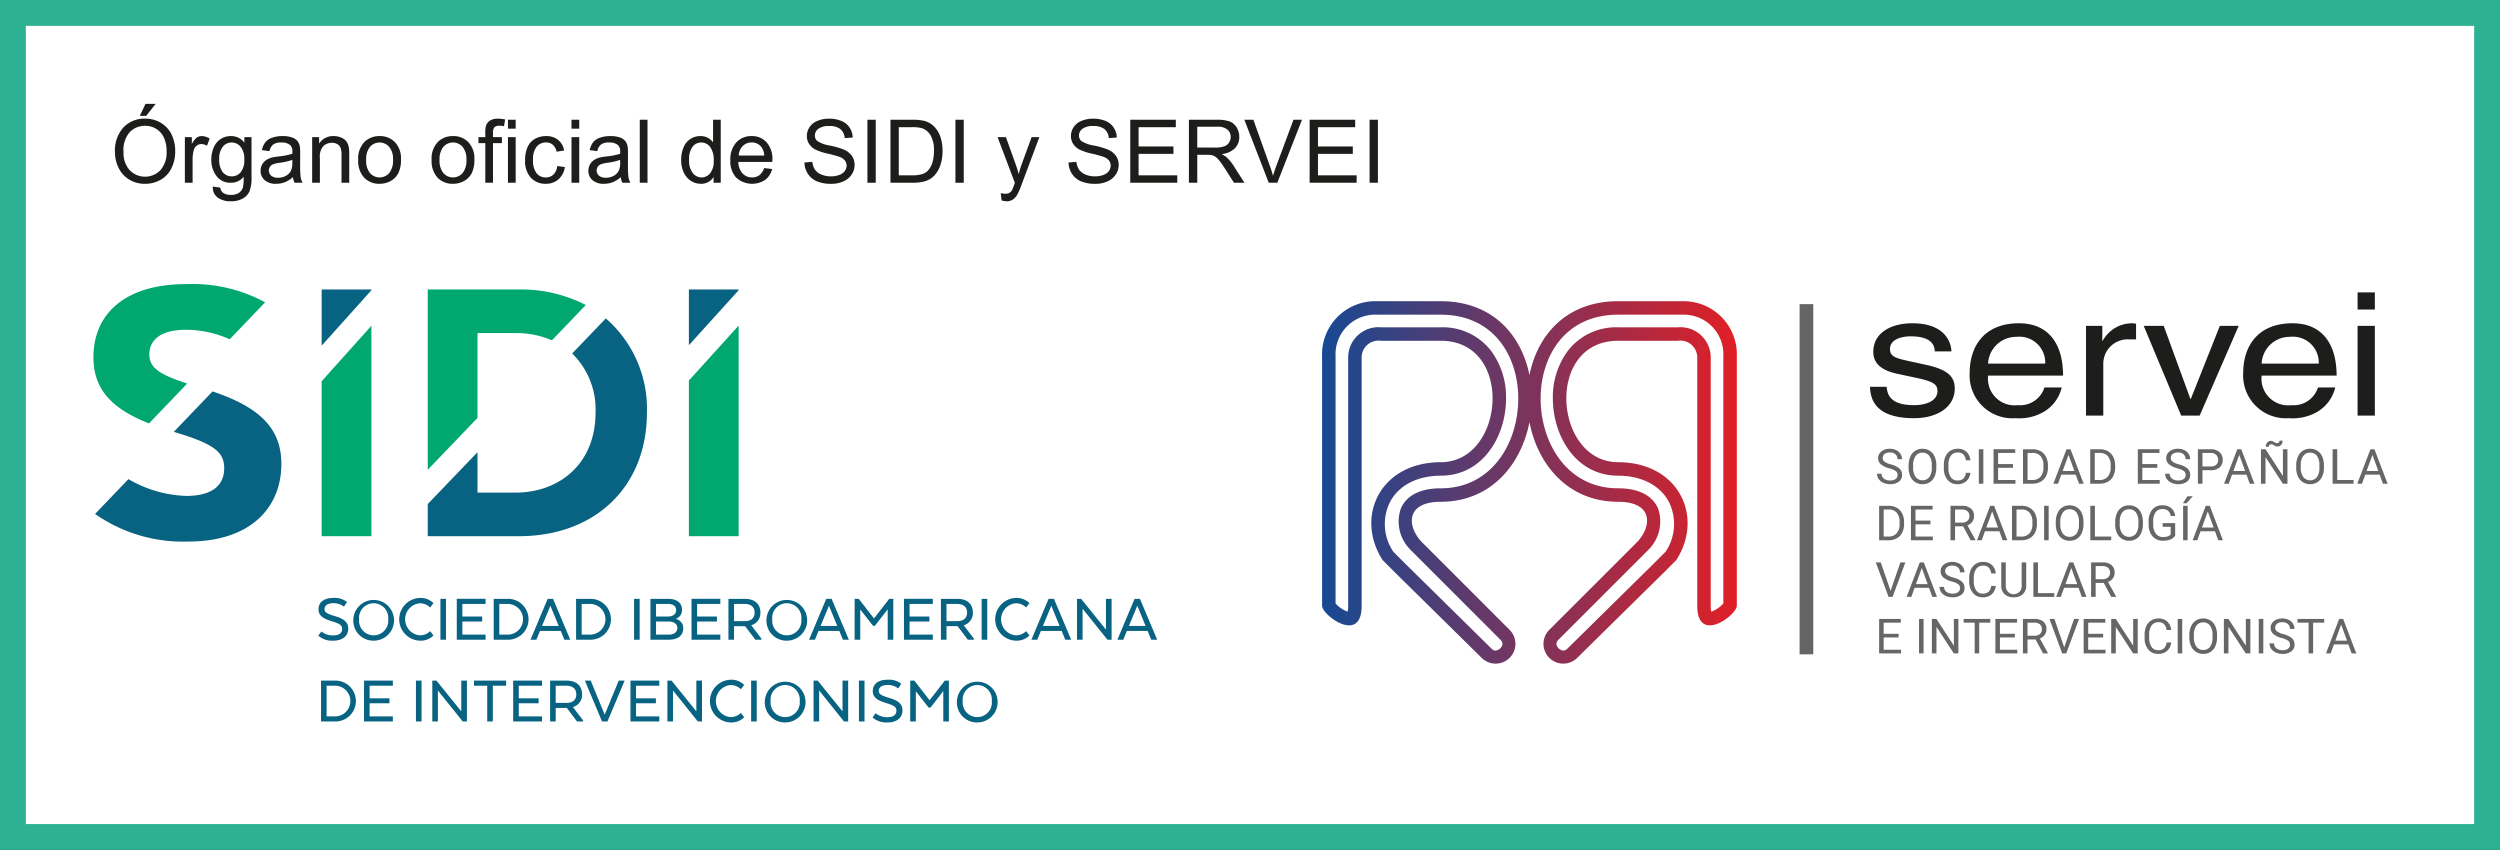 <svg id="Layer_1" data-name="Layer 1" xmlns="http://www.w3.org/2000/svg" width="365.649" height="124.304" viewBox="0 0 274.236 93.228"><rect x="0" y="0" width="274.236" height="93.228" fill="#333333" stroke="none"/><defs><linearGradient id="linear-gradient" x1="149.617" y1="45.41" x2="195.11" y2="45.41" gradientTransform="matrix(1 0 0 -1 0 102.368)" gradientUnits="userSpaceOnUse"><stop offset="0" stop-color="#164993"/><stop offset="1" stop-color="#e11f26"/></linearGradient><style>.cls-2{fill:#666764}.cls-5{fill:#1d1d1b}.cls-6{fill:#00a86f}.cls-7{fill:#086281}</style></defs><path style="stroke-miterlimit:10;fill:#fff;stroke:#2cb192;stroke-width:2.835px" d="M1.417 1.417h271.402V91.81H1.417z"/><path class="cls-2" d="M211.837 55.39a2.349 2.349 0 0 1-.934-.453.867.867 0 0 1-.292-.664.915.915 0 0 1 .357-.739 1.421 1.421 0 0 1 .93-.292 1.547 1.547 0 0 1 .693.15 1.14 1.14 0 0 1 .473.416 1.065 1.065 0 0 1 .168.58h-.502a.691.691 0 0 0-.218-.542.888.888 0 0 0-.615-.196.91.91 0 0 0-.576.162.545.545 0 0 0-.206.452.488.488 0 0 0 .196.392 1.933 1.933 0 0 0 .667.292 3.102 3.102 0 0 1 .739.293 1.128 1.128 0 0 1 .394.372.951.951 0 0 1 .129.502.884.884 0 0 1-.36.736 1.524 1.524 0 0 1-.957.276 1.787 1.787 0 0 1-.728-.149 1.229 1.229 0 0 1-.52-.409.998.998 0 0 1-.183-.59h.501a.65.65 0 0 0 .253.542 1.065 1.065 0 0 0 .677.198.984.984 0 0 0 .606-.16.525.525 0 0 0 .21-.44.514.514 0 0 0-.195-.43 2.246 2.246 0 0 0-.707-.3ZM216.995 55.307a2.347 2.347 0 0 1-.187.97 1.42 1.42 0 0 1-.53.632 1.46 1.46 0 0 1-.8.218 1.41 1.41 0 0 1-1.328-.845 2.227 2.227 0 0 1-.196-.941v-.273a2.317 2.317 0 0 1 .19-.964 1.402 1.402 0 0 1 1.33-.862 1.464 1.464 0 0 1 .8.22 1.414 1.414 0 0 1 .535.636 2.36 2.36 0 0 1 .186.97Zm-.496-.244a1.7 1.7 0 0 0-.27-1.033.892.892 0 0 0-.756-.36.88.88 0 0 0-.744.36 1.656 1.656 0 0 0-.28.999v.278a1.698 1.698 0 0 0 .274 1.024.961.961 0 0 0 1.503.021 1.687 1.687 0 0 0 .272-1.01v-.28ZM220.732 55.876a1.39 1.39 0 0 1-.443.925 1.449 1.449 0 0 1-.99.326 1.333 1.333 0 0 1-1.075-.48 1.931 1.931 0 0 1-.404-1.286v-.363a2.162 2.162 0 0 1 .189-.927 1.408 1.408 0 0 1 .534-.614 1.484 1.484 0 0 1 .8-.215 1.366 1.366 0 0 1 .966.337 1.41 1.41 0 0 1 .424.93h-.502a1.086 1.086 0 0 0-.282-.656.853.853 0 0 0-.606-.203.892.892 0 0 0-.75.353 1.62 1.62 0 0 0-.27 1.006v.367a1.673 1.673 0 0 0 .256.98.831.831 0 0 0 .72.364.962.962 0 0 0 .638-.188 1.044 1.044 0 0 0 .294-.656h.502ZM222.154 57.075h-.498v-3.781h.498ZM225.41 55.327h-1.638v1.34h1.904v.408h-2.403v-3.782h2.377v.409h-1.878v1.218h1.639v.408ZM226.504 57.075v-3.781h1.068a1.719 1.719 0 0 1 .872.218 1.475 1.475 0 0 1 .586.621 2.02 2.02 0 0 1 .209.924v.242a2.028 2.028 0 0 1-.207.938 1.446 1.446 0 0 1-.589.618 1.83 1.83 0 0 1-.892.22h-1.047Zm.499-3.373v2.966h.524a1.141 1.141 0 0 0 .898-.36 1.481 1.481 0 0 0 .32-1.02v-.222a1.51 1.51 0 0 0-.302-1.002 1.077 1.077 0 0 0-.858-.362h-.582ZM232.288 56.086h-1.585l-.356.99h-.514l1.444-3.782h.436l1.447 3.782h-.512l-.36-.99Zm-1.434-.408h1.285l-.643-1.769ZM233.877 57.075v-3.781h1.068a1.719 1.719 0 0 1 .872.218 1.475 1.475 0 0 1 .586.621 2.02 2.02 0 0 1 .209.924v.242a2.028 2.028 0 0 1-.207.938 1.447 1.447 0 0 1-.589.618 1.83 1.83 0 0 1-.892.22h-1.047Zm.499-3.373v2.966h.524a1.14 1.14 0 0 0 .897-.36 1.48 1.48 0 0 0 .322-1.02v-.222a1.51 1.51 0 0 0-.303-1.002 1.077 1.077 0 0 0-.858-.362h-.582ZM241.234 55.327h-1.639v1.34h1.904v.408h-2.403v-3.782h2.377v.409h-1.877v1.218h1.638v.408ZM243.441 55.39a2.349 2.349 0 0 1-.933-.453.867.867 0 0 1-.293-.664.915.915 0 0 1 .358-.739 1.421 1.421 0 0 1 .929-.292 1.546 1.546 0 0 1 .694.15 1.14 1.14 0 0 1 .473.416 1.065 1.065 0 0 1 .168.58h-.502a.692.692 0 0 0-.218-.542.888.888 0 0 0-.615-.196.91.91 0 0 0-.577.162.545.545 0 0 0-.206.452.488.488 0 0 0 .197.392 1.933 1.933 0 0 0 .667.292 3.102 3.102 0 0 1 .738.293 1.127 1.127 0 0 1 .394.372.95.95 0 0 1 .13.502.884.884 0 0 1-.36.736 1.524 1.524 0 0 1-.958.276 1.787 1.787 0 0 1-.727-.149 1.229 1.229 0 0 1-.52-.409.998.998 0 0 1-.183-.59h.5a.65.65 0 0 0 .254.542 1.065 1.065 0 0 0 .677.198.984.984 0 0 0 .605-.16.525.525 0 0 0 .21-.44.514.514 0 0 0-.194-.43 2.246 2.246 0 0 0-.707-.3ZM246.188 55.595v1.48h-.499v-3.781h1.396a1.406 1.406 0 0 1 .972.317 1.075 1.075 0 0 1 .352.838 1.062 1.062 0 0 1-.344.848 1.466 1.466 0 0 1-.986.298h-.89Zm0-.408h.897a.895.895 0 0 0 .612-.188.689.689 0 0 0 .213-.546.71.71 0 0 0-.213-.54.837.837 0 0 0-.584-.21h-.925v1.485ZM251.017 56.086h-1.585l-.355.99h-.515l1.444-3.782h.437l1.446 3.782h-.512l-.36-.99Zm-1.433-.408h1.285l-.644-1.769ZM255.511 57.075h-.5l-1.904-2.914v2.914h-.502v-3.781h.502l1.908 2.927v-2.927h.496Zm-.537-4.711a.646.646 0 0 1-.16.455.517.517 0 0 1-.398.173.576.576 0 0 1-.185-.026.986.986 0 0 1-.203-.106.884.884 0 0 0-.182-.097.441.441 0 0 0-.128-.017.236.236 0 0 0-.182.082.294.294 0 0 0-.076.209l-.321-.018a.675.675 0 0 1 .157-.46.503.503 0 0 1 .398-.182.484.484 0 0 1 .163.026 1.228 1.228 0 0 1 .198.101 1.218 1.218 0 0 0 .191.1.436.436 0 0 0 .146.022.232.232 0 0 0 .186-.088.309.309 0 0 0 .074-.205l.323.03ZM259.513 55.307a2.347 2.347 0 0 1-.186.97 1.42 1.42 0 0 1-.53.632 1.46 1.46 0 0 1-.8.218 1.41 1.41 0 0 1-1.328-.845 2.227 2.227 0 0 1-.197-.941v-.273a2.317 2.317 0 0 1 .19-.964 1.402 1.402 0 0 1 1.33-.862 1.464 1.464 0 0 1 .801.22 1.414 1.414 0 0 1 .534.636 2.36 2.36 0 0 1 .187.97Zm-.496-.244a1.7 1.7 0 0 0-.27-1.033.892.892 0 0 0-.755-.36.88.88 0 0 0-.744.36 1.656 1.656 0 0 0-.28.999v.278a1.698 1.698 0 0 0 .274 1.024.961.961 0 0 0 1.503.021 1.687 1.687 0 0 0 .272-1.01v-.28ZM260.97 56.667h1.792v.408h-2.294v-3.782h.502v3.375ZM265.628 56.086h-1.585l-.356.99h-.515l1.445-3.782h.436l1.447 3.781h-.512l-.36-.99Zm-1.434-.408h1.285l-.643-1.769ZM210.722 63.28V59.5h1.069a1.719 1.719 0 0 1 .872.217 1.474 1.474 0 0 1 .586.621 2.02 2.02 0 0 1 .209.925v.242a2.028 2.028 0 0 1-.207.937 1.447 1.447 0 0 1-.59.618 1.83 1.83 0 0 1-.892.22h-1.047Zm.5-3.373v2.966h.524a1.14 1.14 0 0 0 .897-.359 1.481 1.481 0 0 0 .322-1.021v-.222a1.51 1.51 0 0 0-.303-1.002 1.077 1.077 0 0 0-.859-.362h-.582ZM216.348 61.533h-1.638v1.34h1.903v.408h-2.402v-3.782h2.377v.408h-1.878v1.218h1.639v.408ZM219.938 61.751h-.889v1.53h-.5v-3.782h1.251a1.481 1.481 0 0 1 .983.291 1.046 1.046 0 0 1 .345.847 1.015 1.015 0 0 1-.192.615 1.134 1.134 0 0 1-.531.393l.889 1.605v.03h-.536l-.82-1.53Zm-.889-.408h.767a.865.865 0 0 0 .59-.192.653.653 0 0 0 .22-.515.684.684 0 0 0-.21-.539.882.882 0 0 0-.603-.19h-.763v1.436ZM223.914 62.291h-1.585l-.356.99h-.515l1.445-3.782h.436l1.447 3.782h-.512l-.36-.99Zm-1.434-.408h1.285l-.643-1.768ZM225.295 63.28V59.5h1.068a1.718 1.718 0 0 1 .872.217 1.475 1.475 0 0 1 .586.621 2.022 2.022 0 0 1 .209.925v.242a2.028 2.028 0 0 1-.207.937 1.446 1.446 0 0 1-.589.618 1.83 1.83 0 0 1-.892.22h-1.047Zm.499-3.373v2.966h.524a1.141 1.141 0 0 0 .898-.359 1.481 1.481 0 0 0 .32-1.021v-.222a1.51 1.51 0 0 0-.302-1.002 1.077 1.077 0 0 0-.858-.362h-.582ZM229.318 63.28h-.498V59.5h.498ZM233.138 61.512a2.347 2.347 0 0 1-.186.97 1.42 1.42 0 0 1-.53.633 1.46 1.46 0 0 1-.8.218 1.41 1.41 0 0 1-1.328-.845 2.227 2.227 0 0 1-.197-.942v-.273a2.317 2.317 0 0 1 .19-.963 1.402 1.402 0 0 1 1.33-.862 1.464 1.464 0 0 1 .801.22 1.414 1.414 0 0 1 .534.636 2.36 2.36 0 0 1 .187.97Zm-.496-.244a1.7 1.7 0 0 0-.27-1.033.892.892 0 0 0-.755-.359.88.88 0 0 0-.744.36 1.656 1.656 0 0 0-.28.999v.277a1.698 1.698 0 0 0 .274 1.025.961.961 0 0 0 1.503.02 1.687 1.687 0 0 0 .272-1.009v-.28ZM234.388 62.873h1.792v.408h-2.294v-3.782h.502v3.374ZM239.658 61.512a2.347 2.347 0 0 1-.187.97 1.42 1.42 0 0 1-.53.633 1.46 1.46 0 0 1-.8.218 1.41 1.41 0 0 1-1.328-.845 2.227 2.227 0 0 1-.196-.942v-.273a2.318 2.318 0 0 1 .19-.963 1.402 1.402 0 0 1 1.33-.862 1.464 1.464 0 0 1 .8.22 1.414 1.414 0 0 1 .535.636 2.36 2.36 0 0 1 .186.97Zm-.496-.244a1.7 1.7 0 0 0-.27-1.033.892.892 0 0 0-.756-.359.88.88 0 0 0-.744.36 1.656 1.656 0 0 0-.279.999v.277a1.698 1.698 0 0 0 .273 1.025.961.961 0 0 0 1.503.02 1.687 1.687 0 0 0 .273-1.009v-.28ZM243.197 62.785a1.149 1.149 0 0 1-.536.411 2.167 2.167 0 0 1-.801.137 1.557 1.557 0 0 1-.821-.217 1.442 1.442 0 0 1-.554-.617 2.134 2.134 0 0 1-.202-.927v-.33a1.99 1.99 0 0 1 .4-1.325 1.387 1.387 0 0 1 1.12-.47 1.433 1.433 0 0 1 .952.303 1.316 1.316 0 0 1 .442.858h-.498a.825.825 0 0 0-.894-.753.883.883 0 0 0-.76.352 1.715 1.715 0 0 0-.26 1.02v.31a1.61 1.61 0 0 0 .29 1.013.941.941 0 0 0 .787.375 1.739 1.739 0 0 0 .49-.062.755.755 0 0 0 .349-.21v-.847h-.875v-.408h1.37v1.387ZM244.548 58.455h.581l-.696.764-.387-.002.501-.762Zm.015 4.826h-.498v-3.782h.498ZM247.564 62.291h-1.585l-.356.99h-.514l1.444-3.782h.437l1.446 3.782h-.512l-.36-.99Zm-1.433-.408h1.285l-.644-1.768ZM211.974 68.824l1.081-3.12h.545l-1.402 3.782h-.442l-1.4-3.782h.543l1.076 3.12ZM216.195 68.497h-1.585l-.356.99h-.514l1.444-3.782h.437l1.446 3.782h-.512l-.36-.99Zm-1.434-.408h1.286l-.644-1.769ZM218.69 67.8a2.349 2.349 0 0 1-.934-.452.867.867 0 0 1-.292-.664.915.915 0 0 1 .358-.74 1.42 1.42 0 0 1 .929-.291 1.546 1.546 0 0 1 .694.15 1.14 1.14 0 0 1 .473.416 1.065 1.065 0 0 1 .168.58h-.502a.692.692 0 0 0-.218-.542.888.888 0 0 0-.615-.197.91.91 0 0 0-.577.163.545.545 0 0 0-.206.452.488.488 0 0 0 .197.391 1.933 1.933 0 0 0 .667.293 3.102 3.102 0 0 1 .738.292 1.128 1.128 0 0 1 .394.373.951.951 0 0 1 .13.501.883.883 0 0 1-.36.737 1.524 1.524 0 0 1-.958.276 1.787 1.787 0 0 1-.728-.149 1.229 1.229 0 0 1-.52-.409.998.998 0 0 1-.182-.59h.5a.65.65 0 0 0 .254.542 1.065 1.065 0 0 0 .676.198.984.984 0 0 0 .606-.16.525.525 0 0 0 .21-.44.514.514 0 0 0-.194-.43 2.246 2.246 0 0 0-.707-.3ZM223.514 68.287a1.39 1.39 0 0 1-.443.925 1.449 1.449 0 0 1-.99.326 1.333 1.333 0 0 1-1.074-.48 1.93 1.93 0 0 1-.405-1.286v-.363a2.162 2.162 0 0 1 .189-.927 1.409 1.409 0 0 1 .534-.615 1.485 1.485 0 0 1 .8-.214 1.366 1.366 0 0 1 .966.336 1.41 1.41 0 0 1 .424.931h-.502a1.088 1.088 0 0 0-.282-.656.853.853 0 0 0-.606-.203.892.892 0 0 0-.749.353 1.62 1.62 0 0 0-.271 1.006v.367a1.673 1.673 0 0 0 .256.98.83.83 0 0 0 .72.364.962.962 0 0 0 .638-.188 1.044 1.044 0 0 0 .294-.656h.502ZM226.856 65.705v2.57a1.203 1.203 0 0 1-.336.876 1.358 1.358 0 0 1-.905.382l-.132.005a1.415 1.415 0 0 1-.99-.335 1.203 1.203 0 0 1-.374-.922v-2.577h.494v2.562a.873.873 0 1 0 1.742.002v-2.564h.501ZM228.145 69.079h1.792v.407h-2.294v-3.781h.502v3.374ZM232.593 68.497h-1.585l-.355.99h-.515l1.444-3.782h.437l1.446 3.782h-.511l-.36-.99Zm-1.433-.408h1.285l-.644-1.769ZM235.362 67.957h-.889v1.53h-.5v-3.782h1.251a1.481 1.481 0 0 1 .983.29 1.046 1.046 0 0 1 .345.847 1.015 1.015 0 0 1-.192.616 1.134 1.134 0 0 1-.531.392l.889 1.605v.031h-.536l-.82-1.53Zm-.889-.408h.767a.865.865 0 0 0 .59-.193.654.654 0 0 0 .22-.515.684.684 0 0 0-.21-.538.882.882 0 0 0-.603-.19h-.764v1.436ZM212.86 73.944h-1.639v1.34h1.904v.408h-2.403V71.91h2.377v.408h-1.878v1.218h1.639v.408ZM215.597 75.692h-.498V71.91h.498ZM219.415 75.692h-.501l-1.904-2.914v2.914h-.502V71.91h.502l1.908 2.927V71.91h.496ZM222.914 72.318h-1.216v3.374h-.496v-3.374h-1.213v-.408h2.925ZM225.612 73.944h-1.639v1.34h1.904v.408h-2.403V71.91h2.377v.408h-1.878v1.218h1.64v.408ZM227.885 74.162h-.888v1.53h-.501V71.91h1.252a1.481 1.481 0 0 1 .982.291 1.047 1.047 0 0 1 .345.847 1.015 1.015 0 0 1-.192.615 1.134 1.134 0 0 1-.53.392l.888 1.605v.032h-.535l-.82-1.53Zm-.888-.408h.766a.865.865 0 0 0 .591-.192.653.653 0 0 0 .219-.515.683.683 0 0 0-.21-.539.882.882 0 0 0-.603-.19h-.763v1.436ZM231.024 75.03l1.081-3.12h.545l-1.402 3.782h-.442l-1.4-3.782h.543l1.076 3.12ZM235.295 73.944h-1.64v1.34h1.904v.408h-2.402V71.91h2.377v.408h-1.878v1.218h1.639v.408ZM239.086 75.692h-.501l-1.904-2.914v2.914h-.502V71.91h.502l1.908 2.927V71.91h.497ZM242.754 74.492a1.39 1.39 0 0 1-.444.926 1.449 1.449 0 0 1-.99.326 1.333 1.333 0 0 1-1.074-.48 1.93 1.93 0 0 1-.404-1.286v-.364a2.162 2.162 0 0 1 .188-.927 1.408 1.408 0 0 1 .534-.614 1.485 1.485 0 0 1 .8-.215 1.367 1.367 0 0 1 .966.337 1.41 1.41 0 0 1 .424.931h-.502a1.087 1.087 0 0 0-.281-.657.853.853 0 0 0-.607-.203.892.892 0 0 0-.749.354 1.62 1.62 0 0 0-.271 1.006v.366a1.673 1.673 0 0 0 .257.98.83.83 0 0 0 .72.364.962.962 0 0 0 .637-.188 1.044 1.044 0 0 0 .294-.656h.502ZM243.968 75.692h-.498V71.91h.498ZM247.79 73.923a2.346 2.346 0 0 1-.187.97 1.42 1.42 0 0 1-.53.633 1.461 1.461 0 0 1-.8.218 1.41 1.41 0 0 1-1.328-.845 2.227 2.227 0 0 1-.196-.942v-.273a2.318 2.318 0 0 1 .19-.963 1.402 1.402 0 0 1 1.33-.862 1.464 1.464 0 0 1 .8.22 1.414 1.414 0 0 1 .534.636 2.358 2.358 0 0 1 .187.97Zm-.496-.244a1.7 1.7 0 0 0-.27-1.032.892.892 0 0 0-.756-.36.88.88 0 0 0-.744.36 1.656 1.656 0 0 0-.279.999v.277a1.698 1.698 0 0 0 .273 1.025.96.96 0 0 0 1.503.02 1.687 1.687 0 0 0 .273-1.009v-.28ZM251.443 75.692h-.501l-1.903-2.914v2.914h-.502V71.91h.502l1.908 2.927V71.91h.496ZM252.864 75.692h-.498V71.91h.498ZM254.89 74.006a2.349 2.349 0 0 1-.934-.453.867.867 0 0 1-.292-.663.915.915 0 0 1 .357-.74 1.421 1.421 0 0 1 .929-.292 1.547 1.547 0 0 1 .694.151 1.14 1.14 0 0 1 .473.416 1.065 1.065 0 0 1 .168.579h-.502a.692.692 0 0 0-.218-.541.888.888 0 0 0-.615-.197.91.91 0 0 0-.576.163.545.545 0 0 0-.206.451.488.488 0 0 0 .196.392 1.933 1.933 0 0 0 .667.292 3.102 3.102 0 0 1 .738.293 1.128 1.128 0 0 1 .395.373.95.95 0 0 1 .128.501.884.884 0 0 1-.359.736 1.524 1.524 0 0 1-.958.277 1.786 1.786 0 0 1-.727-.15 1.229 1.229 0 0 1-.52-.408.998.998 0 0 1-.183-.59h.501a.65.65 0 0 0 .253.541 1.065 1.065 0 0 0 .677.199.984.984 0 0 0 .605-.16.525.525 0 0 0 .21-.44.514.514 0 0 0-.194-.43 2.244 2.244 0 0 0-.707-.3ZM259.545 72.318h-1.216v3.374h-.496v-3.374h-1.213v-.408h2.925ZM262.194 74.702h-1.585l-.356.99h-.514l1.444-3.781h.437l1.446 3.781h-.512l-.36-.99Zm-1.434-.407h1.286l-.644-1.77Z" transform="translate(-4.591 -4.015)"/><path style="fill:none;stroke:#656564;stroke-width:1.5px;stroke-miterlimit:10" d="M198.156 33.362v38.414"/><path d="M189.12 37.056h-7.03c-5.69 0-8.858 3.727-9.727 8.113-.869-4.386-4.035-8.113-9.727-8.113h-7.03a5.839 5.839 0 0 0-5.99 6.05v27.358c0 1.036 4.34 4.27 4.34 0v-27.12a1.858 1.858 0 0 1 2.117-1.948h6.563c8.089 0 7.046 13.32 0 13.32-6.674.013-9.435 6-6.378 10.737l1.386 1.389 9.498 9.357a2.17 2.17 0 0 0 3.069-3.068l-9.773-9.773c-1.525-1.742-1.596-4.3 2.218-4.3 5.49-.009 8.81-4.094 9.707-8.74.898 4.646 4.217 8.731 9.708 8.74 3.813 0 3.742 2.558 2.218 4.3l-9.773 9.772a2.17 2.17 0 0 0 3.069 3.068l9.497-9.357 1.387-1.388c3.057-4.737.296-10.725-6.378-10.737-7.046 0-8.089-13.32 0-13.32h6.563a1.858 1.858 0 0 1 2.116 1.948v27.12c0 4.27 4.34 1.036 4.34 0V43.106a5.839 5.839 0 0 0-5.99-6.05ZM162.655 57.58c-2.807 0-3.933 1.18-4.382 2.172a4.349 4.349 0 0 0 1.053 4.58l.032.037 9.808 9.807c.292.292.26.504.19.673a.876.876 0 0 1-.718.534.61.61 0 0 1-.45-.23l-9.506-9.364-1.261-1.263a5.436 5.436 0 0 1-.33-5.494c.977-1.798 3-2.832 5.548-2.837 4.65 0 7.158-4.37 7.158-8.48a8.504 8.504 0 0 0-1.695-5.282 6.702 6.702 0 0 0-5.465-2.515h-6.564a3.326 3.326 0 0 0-3.594 3.427v27.12a2.75 2.75 0 0 1-.062.646 3.222 3.222 0 0 1-1.322-.905v-27.1a4.346 4.346 0 0 1 4.512-4.571h7.03c5.864 0 8.494 4.611 8.498 9.181.005 4.894-2.908 9.854-8.48 9.864Zm30.977 12.627a3.24 3.24 0 0 1-1.321.906 2.735 2.735 0 0 1-.062-.648v-27.12a3.327 3.327 0 0 0-3.595-3.427h-6.563a6.702 6.702 0 0 0-5.465 2.515 8.506 8.506 0 0 0-1.696 5.28c0 4.112 2.51 8.482 7.161 8.482 2.546.005 4.568 1.038 5.546 2.836a5.436 5.436 0 0 1-.33 5.494l-1.27 1.272-9.49 9.349a.623.623 0 0 1-.457.236.876.876 0 0 1-.719-.534c-.07-.168-.102-.38.19-.673l9.808-9.807.032-.037a4.349 4.349 0 0 0 1.053-4.58c-.449-.99-1.575-2.172-4.383-2.172-5.571-.01-8.484-4.969-8.48-9.863.005-4.57 2.635-9.181 8.5-9.181h7.029a4.346 4.346 0 0 1 4.512 4.571v27.1Z" transform="translate(-4.591 -4.015)" style="fill:url(#linear-gradient)"/><path class="cls-5" d="M216.822 42.564c-.022-.621-.28-1.657-2.67-1.657-.581 0-2.24.17-2.24 1.393 0 .81.583.998 2.046 1.318l1.895.414c2.347.51 3.165 1.262 3.165 2.599 0 2.034-1.916 3.257-4.457 3.257-4.457 0-4.78-2.259-4.844-3.446h1.83c.065.773.322 2.016 2.992 2.016 1.357 0 2.584-.471 2.584-1.563 0-.791-.625-1.055-2.239-1.413l-2.196-.47c-1.571-.34-2.606-1.036-2.606-2.392 0-2.164 2.046-3.144 4.264-3.144 4.025 0 4.306 2.599 4.306 3.088h-1.83ZM230.749 46.518a4.215 4.215 0 0 1-2.002 2.692 5.36 5.36 0 0 1-3.058.678 4.697 4.697 0 0 1-5.038-4.933c0-3.05 1.68-5.479 5.404-5.479 3.251 0 4.844 2.26 4.844 5.743h-8.224a2.925 2.925 0 0 0 3.272 3.239 2.793 2.793 0 0 0 2.907-1.94Zm-1.809-2.617a2.835 2.835 0 0 0-3.144-2.937 3.085 3.085 0 0 0-3.122 2.937ZM235.31 49.606h-1.895v-9.847h1.787v1.638h.044a3.686 3.686 0 0 1 3.164-1.92 1.748 1.748 0 0 1 .496.056v1.713h-.711a2.68 2.68 0 0 0-2.885 2.636v5.724ZM248.097 39.759h2.067l-4.284 9.847h-2.024l-4.113-9.847h2.197l2.928 8.02h.043l3.187-8.02ZM260.754 46.518a4.214 4.214 0 0 1-2.003 2.692 5.353 5.353 0 0 1-3.057.678 4.697 4.697 0 0 1-5.038-4.933c0-3.05 1.68-5.479 5.404-5.479 3.251 0 4.844 2.26 4.844 5.743h-8.224a2.925 2.925 0 0 0 3.272 3.239 2.793 2.793 0 0 0 2.908-1.94h1.894Zm-1.809-2.617a2.835 2.835 0 0 0-3.144-2.937 3.085 3.085 0 0 0-3.122 2.937h6.266ZM263.205 37.97v-1.883h1.894v1.883Zm1.894 11.636h-1.894V39.76h1.894Z" transform="translate(-4.591 -4.015)"/><path class="cls-6" d="M20.974 42.896c0-1.669 1.353-2.707 4.015-2.707a11.662 11.662 0 0 1 4.797 1.045l3.89-4.057a16.763 16.763 0 0 0-8.687-1.995c-6.721 0-10.15 3.293-10.15 8.03 0 3.566 2.085 5.663 6.095 7.25l4.194-4.374c-3.042-.992-4.155-1.724-4.155-3.192Z" transform="translate(-4.591 -4.015)"/><path class="cls-6" d="M35.283 58.819h5.458V35.736l-5.458 6.079v17.004z"/><path class="cls-6" d="M56.97 40.55h4.15a9.995 9.995 0 0 1 4.014.795l3.717-3.875a15.644 15.644 0 0 0-7.37-1.702h-9.968v19.779l5.458-5.69V40.55Z" transform="translate(-4.591 -4.015)"/><path class="cls-6" d="M75.566 41.745v17.074h5.458V35.716l-5.458 6.029z"/><path class="cls-7" d="m27.906 46.953-4.252 4.433.117.036c4.376 1.308 5.413 2.21 5.413 3.97 0 1.804-1.263 3.022-4.15 3.022a13.397 13.397 0 0 1-6.354-1.841l-3.664 3.82a16.85 16.85 0 0 0 10.199 3.028c6.947 0 10.24-3.789 10.24-8.525 0-3.946-2.467-6.24-7.548-7.942Z" transform="translate(-4.591 -4.015)"/><path class="cls-7" d="M40.741 31.754h-5.458v6.164l5.458-6.08v-.084z"/><path class="cls-7" d="m71.046 38.943-3.69 3.846a8.58 8.58 0 0 1 2.56 6.513c0 5.503-3.88 8.75-8.796 8.75h-4.15v-4.434l-5.458 5.69v3.526h9.97c8.57 0 14.073-5.593 14.073-13.533a13.135 13.135 0 0 0-4.51-10.359Z" transform="translate(-4.591 -4.015)"/><path class="cls-7" d="M81.024 31.754h-5.458v6.111l5.458-6.028v-.083z"/><path class="cls-7" d="M39.843 73.285a2.013 2.013 0 0 0 1.279.433c.702 0 1.001-.291 1.001-.71 0-.381-.231-.575-1.113-.837-1.01-.306-1.48-.635-1.48-1.33 0-.748.59-1.234 1.614-1.234a2.14 2.14 0 0 1 1.51.449l-.336.508a1.8 1.8 0 0 0-1.174-.381c-.568 0-.956.231-.956.65 0 .336.261.508 1.098.755 1.114.321 1.503.717 1.503 1.397 0 .74-.553 1.308-1.652 1.308a2.292 2.292 0 0 1-1.63-.545l.337-.464ZM43.349 71.954a2.234 2.234 0 1 1 2.22 2.34 2.202 2.202 0 0 1-2.22-2.34Zm3.827 0a1.604 1.604 0 1 0-3.192 0 1.603 1.603 0 1 0 3.192 0ZM52.14 73.726a1.992 1.992 0 0 1-1.496.568 2.345 2.345 0 0 1 0-4.687 1.992 1.992 0 0 1 1.495.568l-.359.479a1.61 1.61 0 0 0-1.128-.464 1.766 1.766 0 0 0 0 3.52 1.61 1.61 0 0 0 1.128-.463l.36.479ZM53.515 74.19h-.613v-4.486h.613ZM57.484 72.193h-2.175v1.435h2.548v.561h-3.161v-4.485h3.161v.56H55.31v1.384h2.175v.545ZM60.28 74.19h-1.533v-4.486h1.532a2.243 2.243 0 1 1 0 4.485Zm-.92-3.925v3.363h.882a1.682 1.682 0 1 0 0-3.363ZM67.149 74.19h-.65l-.396-.965h-2.28l-.397.964h-.642l1.883-4.485h.59l1.892 4.485Zm-3.102-1.51h1.831l-.912-2.22ZM69.316 74.19h-1.532v-4.486h1.532a2.243 2.243 0 1 1 0 4.485Zm-.92-3.925v3.363h.883a1.682 1.682 0 1 0 0-3.363ZM74.758 74.19h-.613v-4.486h.613ZM77.942 74.19H75.94v-4.486h1.921c.972 0 1.54.419 1.54 1.211a.988.988 0 0 1-.665.972v.022a1.018 1.018 0 0 1 .8 1.024c0 .845-.636 1.256-1.592 1.256Zm-.09-3.925h-1.3v1.383h1.293c.56 0 .912-.27.912-.688 0-.486-.344-.695-.905-.695Zm-1.3 1.928v1.436h1.398c.53 0 .942-.24.942-.733 0-.456-.426-.703-.95-.703h-1.39ZM83.234 72.193H81.06v1.435h2.549v.561h-3.162v-4.485h3.162v.56h-2.549v1.384h2.175v.545ZM86.291 69.704c1.062 0 1.712.546 1.712 1.495a1.376 1.376 0 0 1-.987 1.398v.03l1.1 1.443v.12h-.666l-1.121-1.487H85.11v1.487h-.613v-4.486h1.794Zm-.022.56H85.11v1.884h1.21c.614 0 1.047-.299 1.047-.934 0-.643-.433-.95-1.098-.95ZM88.668 71.954a2.234 2.234 0 1 1 2.22 2.34 2.202 2.202 0 0 1-2.22-2.34Zm3.827 0a1.604 1.604 0 1 0-3.191 0 1.603 1.603 0 1 0 3.192 0ZM97.706 74.19h-.65l-.397-.965h-2.28l-.396.964h-.643l1.884-4.485h.59l1.891 4.485Zm-3.103-1.51h1.832l-.912-2.22ZM101.966 70.855l-1.405 1.81h-.202l-1.405-1.795v3.319h-.62l.007-4.485h.449l1.674 2.153 1.667-2.153h.448v4.485h-.613v-3.334ZM106.54 72.193h-2.175v1.435h2.55v.561h-3.163v-4.485h3.162v.56h-2.549v1.384h2.176v.545ZM109.598 69.704c1.061 0 1.711.546 1.711 1.495a1.376 1.376 0 0 1-.986 1.398v.03l1.099 1.443v.12h-.666l-1.12-1.488h-1.22v1.488h-.612v-4.486h1.794Zm-.023.56h-1.158v1.884h1.21c.613 0 1.047-.299 1.047-.934 0-.643-.434-.95-1.099-.95ZM112.887 74.19h-.613v-4.486h.613ZM117.513 73.726a1.992 1.992 0 0 1-1.494.568 2.345 2.345 0 0 1 0-4.687 1.992 1.992 0 0 1 1.494.568l-.358.479a1.61 1.61 0 0 0-1.129-.464 1.766 1.766 0 0 0 0 3.52 1.61 1.61 0 0 0 1.129-.463l.358.479ZM122.096 74.19h-.65l-.397-.965h-2.28l-.396.964h-.643l1.884-4.485h.59l1.891 4.485Zm-3.103-1.51h1.832l-.912-2.22ZM126.528 74.19h-.456l-2.728-3.402v3.401h-.613v-4.485h.456l2.72 3.371v-3.37h.62v4.484ZM131.529 74.19h-.65l-.397-.965h-2.28l-.396.964h-.643l1.884-4.485h.59l1.892 4.485Zm-3.102-1.51h1.83l-.911-2.22ZM41.338 83.159h-1.532v-4.485h1.532a2.243 2.243 0 1 1 0 4.485Zm-.919-3.924v3.363h.882a1.682 1.682 0 1 0 0-3.363ZM47.31 81.163h-2.175v1.435h2.55v.56h-3.162v-4.484h3.161v.56h-2.548v1.383h2.175v.546ZM50.831 83.159h-.613v-4.485h.613ZM55.81 83.159h-.457l-2.728-3.401v3.4h-.613v-4.484h.456l2.721 3.371v-3.37h.62v4.484ZM56.587 78.674h3.52v.56H58.65v3.925h-.613v-3.924h-1.45v-.561ZM63.673 81.163h-2.175v1.435h2.549v.56h-3.162v-4.484h3.162v.56h-2.55v1.383h2.176v.546ZM66.73 78.674c1.061 0 1.712.546 1.712 1.495a1.376 1.376 0 0 1-.987 1.398v.03l1.099 1.442v.12h-.666l-1.12-1.487h-1.22v1.487h-.612v-4.485h1.794Zm-.022.56h-1.16v1.884h1.212c.613 0 1.046-.299 1.046-.934 0-.643-.433-.95-1.098-.95ZM68.748 78.674h.643l1.532 3.737 1.54-3.737h.65l-1.89 4.485h-.591l-1.884-4.485ZM76.537 81.163h-2.175v1.435h2.549v.56h-3.162v-4.484h3.162v.56h-2.55v1.383h2.176v.546ZM81.597 83.159h-.456l-2.728-3.401v3.4H77.8v-4.484h.456l2.72 3.371v-3.37h.62v4.484ZM86.224 82.695a1.992 1.992 0 0 1-1.495.569 2.345 2.345 0 0 1 0-4.687 1.992 1.992 0 0 1 1.495.568l-.359.478a1.61 1.61 0 0 0-1.128-.463 1.766 1.766 0 0 0 0 3.52 1.61 1.61 0 0 0 1.128-.463l.359.478ZM87.6 83.159h-.614v-4.485h.613ZM88.489 80.924a2.234 2.234 0 1 1 2.22 2.34 2.202 2.202 0 0 1-2.22-2.34Zm3.827 0a1.604 1.604 0 1 0-3.192 0 1.603 1.603 0 1 0 3.192 0ZM97.63 83.159h-.456l-2.728-3.401v3.4h-.613v-4.484h.456l2.721 3.371v-3.37h.62v4.484ZM99.424 83.159h-.613v-4.485h.613ZM100.643 82.254a2.013 2.013 0 0 0 1.278.434c.702 0 1.001-.291 1.001-.71 0-.381-.231-.576-1.113-.837-1.01-.307-1.48-.635-1.48-1.33 0-.748.59-1.234 1.614-1.234a2.14 2.14 0 0 1 1.51.448l-.336.509a1.8 1.8 0 0 0-1.174-.382c-.568 0-.957.232-.957.65 0 .337.262.509 1.1.755 1.113.322 1.502.718 1.502 1.398 0 .74-.553 1.308-1.652 1.308a2.292 2.292 0 0 1-1.63-.545l.336-.464ZM108.065 79.825l-1.405 1.809h-.202l-1.405-1.794v3.319h-.62l.007-4.485h.449l1.674 2.153 1.667-2.153h.448v4.485h-.613v-3.334ZM109.56 80.924a2.234 2.234 0 1 1 2.22 2.34 2.202 2.202 0 0 1-2.22-2.34Zm3.827 0a1.604 1.604 0 1 0-3.192 0 1.603 1.603 0 1 0 3.192 0Z" transform="translate(-4.591 -4.015)"/><path class="cls-5" d="M17.2 20.696a3.756 3.756 0 0 1 .924-2.694 3.142 3.142 0 0 1 2.386-.973 3.307 3.307 0 0 1 1.724.457 2.986 2.986 0 0 1 1.172 1.275 4.142 4.142 0 0 1 .403 1.855 4.069 4.069 0 0 1-.425 1.881 2.899 2.899 0 0 1-1.202 1.257 3.437 3.437 0 0 1-1.677.426 3.264 3.264 0 0 1-1.744-.471 3.037 3.037 0 0 1-1.165-1.287 3.902 3.902 0 0 1-.396-1.726Zm.942.014a2.77 2.77 0 0 0 .672 1.968 2.343 2.343 0 0 0 3.385-.007 2.937 2.937 0 0 0 .667-2.06 3.534 3.534 0 0 0-.285-1.473 2.193 2.193 0 0 0-.834-.975 2.264 2.264 0 0 0-1.234-.347 2.337 2.337 0 0 0-1.67.667 2.98 2.98 0 0 0-.7 2.228Zm1.783-3.983.627-1.32h1.112l-1.037 1.32h-.702ZM24.87 24.062v-5.006h.764v.759a2.077 2.077 0 0 1 .54-.702.942.942 0 0 1 .544-.17 1.655 1.655 0 0 1 .872.273l-.292.787a1.213 1.213 0 0 0-.622-.184.807.807 0 0 0-.5.168.903.903 0 0 0-.316.464 3.29 3.29 0 0 0-.141.99v2.621h-.849ZM27.938 24.477l.825.123a.785.785 0 0 0 .288.556 1.41 1.41 0 0 0 .863.236 1.517 1.517 0 0 0 .91-.236 1.169 1.169 0 0 0 .433-.66 5.38 5.38 0 0 0 .06-1.089 1.743 1.743 0 0 1-1.385.655 1.888 1.888 0 0 1-1.598-.744 2.87 2.87 0 0 1-.565-1.787 3.325 3.325 0 0 1 .259-1.322 2.078 2.078 0 0 1 .752-.936 2.031 2.031 0 0 1 1.157-.33 1.794 1.794 0 0 1 1.46.717v-.604h.784v4.328a4.11 4.11 0 0 1-.238 1.656 1.746 1.746 0 0 1-.754.771 2.616 2.616 0 0 1-1.27.283 2.395 2.395 0 0 1-1.447-.403 1.362 1.362 0 0 1-.533-1.214Zm.703-3.008a2.174 2.174 0 0 0 .39 1.438 1.242 1.242 0 0 0 .98.453 1.255 1.255 0 0 0 .98-.45 2.099 2.099 0 0 0 .397-1.412 2.049 2.049 0 0 0-.408-1.386 1.26 1.26 0 0 0-.982-.467 1.226 1.226 0 0 0-.962.46 2.043 2.043 0 0 0-.396 1.365ZM36.73 23.444a3.169 3.169 0 0 1-.907.566 2.626 2.626 0 0 1-.937.165 1.817 1.817 0 0 1-1.267-.403 1.328 1.328 0 0 1-.444-1.03 1.363 1.363 0 0 1 .168-.672 1.381 1.381 0 0 1 .438-.488 2.077 2.077 0 0 1 .611-.278 6.03 6.03 0 0 1 .754-.127 7.755 7.755 0 0 0 1.513-.293c.004-.116.005-.19.005-.221a.936.936 0 0 0-.24-.73 1.419 1.419 0 0 0-.966-.288 1.5 1.5 0 0 0-.885.21 1.288 1.288 0 0 0-.422.742l-.829-.113a2.055 2.055 0 0 1 .372-.86 1.636 1.636 0 0 1 .75-.504 3.342 3.342 0 0 1 1.136-.177 3.008 3.008 0 0 1 1.042.15 1.374 1.374 0 0 1 .589.38 1.335 1.335 0 0 1 .264.578 4.79 4.79 0 0 1 .042.783v1.13a11.773 11.773 0 0 0 .055 1.497 1.875 1.875 0 0 0 .214.602H36.9a1.806 1.806 0 0 1-.17-.618Zm-.071-1.895a6.19 6.19 0 0 1-1.386.321 3.233 3.233 0 0 0-.74.17.734.734 0 0 0-.334.276.75.75 0 0 0 .139.968 1.105 1.105 0 0 0 .752.226 1.749 1.749 0 0 0 .872-.214 1.316 1.316 0 0 0 .56-.587 2.038 2.038 0 0 0 .137-.849v-.31ZM38.833 24.062v-5.006h.763v.712a1.799 1.799 0 0 1 1.593-.825 2.081 2.081 0 0 1 .832.163 1.313 1.313 0 0 1 .569.426 1.63 1.63 0 0 1 .263.627 4.892 4.892 0 0 1 .047.825v3.078h-.848v-3.045a2.273 2.273 0 0 0-.1-.776.814.814 0 0 0-.35-.41 1.119 1.119 0 0 0-.592-.152 1.374 1.374 0 0 0-.935.343 1.698 1.698 0 0 0-.394 1.307v2.734h-.849ZM43.885 21.56a2.58 2.58 0 0 1 .774-2.06 2.328 2.328 0 0 1 1.574-.557 2.244 2.244 0 0 1 1.688.676 2.57 2.57 0 0 1 .655 1.87 3.31 3.31 0 0 1-.29 1.52 2.051 2.051 0 0 1-.844.86 2.458 2.458 0 0 1-1.209.306 2.25 2.25 0 0 1-1.7-.674 2.69 2.69 0 0 1-.648-1.942Zm.872 0a2.128 2.128 0 0 0 .42 1.44 1.397 1.397 0 0 0 2.108-.003 2.184 2.184 0 0 0 .419-1.466 2.068 2.068 0 0 0-.422-1.407 1.399 1.399 0 0 0-2.104-.003 2.12 2.12 0 0 0-.42 1.438ZM51.937 21.56a2.58 2.58 0 0 1 .774-2.06 2.328 2.328 0 0 1 1.574-.557 2.244 2.244 0 0 1 1.687.676 2.57 2.57 0 0 1 .656 1.87 3.31 3.31 0 0 1-.29 1.52 2.051 2.051 0 0 1-.844.86 2.458 2.458 0 0 1-1.21.306 2.249 2.249 0 0 1-1.698-.674 2.69 2.69 0 0 1-.649-1.942Zm.872 0a2.128 2.128 0 0 0 .42 1.44 1.397 1.397 0 0 0 2.108-.003 2.184 2.184 0 0 0 .419-1.466 2.068 2.068 0 0 0-.422-1.407 1.399 1.399 0 0 0-2.105-.003 2.12 2.12 0 0 0-.42 1.438ZM57.825 24.062v-4.346h-.75v-.66h.75v-.533a2.34 2.34 0 0 1 .09-.75 1.088 1.088 0 0 1 .432-.535 1.552 1.552 0 0 1 .864-.205 4.14 4.14 0 0 1 .792.085l-.127.74a2.872 2.872 0 0 0-.5-.048.745.745 0 0 0-.547.165.898.898 0 0 0-.16.618v.462h.977v.66h-.977v4.347h-.844ZM60.31 18.127v-.976h.848v.976Zm0 5.935v-5.006h.848v5.006ZM65.716 22.228l.835.109a2.16 2.16 0 0 1-.7 1.35 2.034 2.034 0 0 1-1.383.488 2.149 2.149 0 0 1-1.653-.672 2.723 2.723 0 0 1-.625-1.925 3.491 3.491 0 0 1 .269-1.42 1.875 1.875 0 0 1 .818-.911 2.429 2.429 0 0 1 1.196-.305 2.079 2.079 0 0 1 1.334.413 1.892 1.892 0 0 1 .664 1.171l-.825.128a1.361 1.361 0 0 0-.417-.759 1.077 1.077 0 0 0-.724-.255 1.318 1.318 0 0 0-1.042.46 2.184 2.184 0 0 0-.4 1.454 2.254 2.254 0 0 0 .387 1.466 1.257 1.257 0 0 0 1.008.458 1.187 1.187 0 0 0 .834-.307 1.518 1.518 0 0 0 .425-.943ZM67.28 18.127v-.976h.85v.976Zm0 5.935v-5.006h.85v5.006ZM72.688 23.444a3.169 3.169 0 0 1-.907.566 2.626 2.626 0 0 1-.937.165 1.817 1.817 0 0 1-1.267-.403 1.328 1.328 0 0 1-.444-1.03 1.363 1.363 0 0 1 .168-.672 1.381 1.381 0 0 1 .438-.488 2.077 2.077 0 0 1 .611-.278 6.03 6.03 0 0 1 .754-.127 7.755 7.755 0 0 0 1.513-.293c.004-.116.005-.19.005-.221a.936.936 0 0 0-.24-.73 1.419 1.419 0 0 0-.966-.288 1.5 1.5 0 0 0-.885.21 1.288 1.288 0 0 0-.422.742l-.829-.113a2.055 2.055 0 0 1 .372-.86 1.636 1.636 0 0 1 .75-.504 3.342 3.342 0 0 1 1.136-.177 3.008 3.008 0 0 1 1.042.15 1.374 1.374 0 0 1 .589.38 1.335 1.335 0 0 1 .264.578 4.79 4.79 0 0 1 .042.783v1.13a11.773 11.773 0 0 0 .055 1.497 1.875 1.875 0 0 0 .214.602h-.886a1.806 1.806 0 0 1-.17-.618Zm-.071-1.895a6.19 6.19 0 0 1-1.386.321 3.233 3.233 0 0 0-.74.17.734.734 0 0 0-.334.276.75.75 0 0 0 .139.968 1.105 1.105 0 0 0 .752.226 1.749 1.749 0 0 0 .872-.214 1.316 1.316 0 0 0 .56-.587 2.038 2.038 0 0 0 .137-.849v-.31ZM74.771 24.062v-6.91h.849v6.91ZM82.866 24.062v-.632a1.559 1.559 0 0 1-1.4.745 1.963 1.963 0 0 1-1.1-.33 2.174 2.174 0 0 1-.779-.922 3.187 3.187 0 0 1-.275-1.36 3.553 3.553 0 0 1 .25-1.36 1.967 1.967 0 0 1 .749-.935 2.006 2.006 0 0 1 1.117-.326 1.677 1.677 0 0 1 .806.19 1.699 1.699 0 0 1 .576.498v-2.48h.843v6.912h-.787Zm-2.683-2.498a2.174 2.174 0 0 0 .406 1.438 1.222 1.222 0 0 0 .957.476 1.201 1.201 0 0 0 .945-.455 2.1 2.1 0 0 0 .389-1.389 2.355 2.355 0 0 0-.396-1.508 1.22 1.22 0 0 0-.976-.48 1.174 1.174 0 0 0-.945.461 2.274 2.274 0 0 0-.38 1.456ZM88.414 22.45l.877.108a2.142 2.142 0 0 1-.769 1.193 2.602 2.602 0 0 1-3.175-.252 2.644 2.644 0 0 1-.643-1.898 2.768 2.768 0 0 1 .65-1.96 2.203 2.203 0 0 1 1.687-.698 2.14 2.14 0 0 1 1.64.683 2.715 2.715 0 0 1 .638 1.923c0 .05-.002.126-.005.227H85.58a1.92 1.92 0 0 0 .466 1.263 1.386 1.386 0 0 0 1.046.439 1.297 1.297 0 0 0 .797-.245 1.63 1.63 0 0 0 .524-.783Zm-2.786-1.372h2.796a1.694 1.694 0 0 0-.322-.947 1.299 1.299 0 0 0-1.05-.49 1.348 1.348 0 0 0-.984.391 1.552 1.552 0 0 0-.44 1.046ZM92.836 21.842l.862-.076a1.907 1.907 0 0 0 .286.851 1.55 1.55 0 0 0 .695.538 2.628 2.628 0 0 0 1.061.205 2.546 2.546 0 0 0 .924-.156 1.278 1.278 0 0 0 .595-.427.987.987 0 0 0 .197-.59.905.905 0 0 0-.189-.57 1.407 1.407 0 0 0-.623-.407 12.033 12.033 0 0 0-1.23-.337 6.303 6.303 0 0 1-1.335-.431 1.88 1.88 0 0 1-.737-.644 1.576 1.576 0 0 1-.243-.86 1.754 1.754 0 0 1 .298-.978 1.83 1.83 0 0 1 .867-.69 3.287 3.287 0 0 1 1.267-.236 3.463 3.463 0 0 1 1.356.247 1.948 1.948 0 0 1 .902.729 2.087 2.087 0 0 1 .34 1.089l-.877.065a1.415 1.415 0 0 0-.478-.99 1.86 1.86 0 0 0-1.204-.335 1.932 1.932 0 0 0-1.21.305.913.913 0 0 0-.38.733.786.786 0 0 0 .27.612 3.632 3.632 0 0 0 1.378.493 9.213 9.213 0 0 1 1.53.441 2.1 2.1 0 0 1 .89.705 1.72 1.72 0 0 1 .288.982 1.877 1.877 0 0 1-.316 1.04 2.08 2.08 0 0 1-.907.76 3.164 3.164 0 0 1-1.332.27 3.974 3.974 0 0 1-1.572-.273 2.196 2.196 0 0 1-.994-.822 2.328 2.328 0 0 1-.38-1.243ZM99.742 24.062v-6.91h.914v6.91ZM102.27 24.062v-6.91h2.38a5.74 5.74 0 0 1 1.23.099 2.334 2.334 0 0 1 1.013.494 2.815 2.815 0 0 1 .818 1.181 4.634 4.634 0 0 1 .27 1.643 4.844 4.844 0 0 1-.183 1.395 3.405 3.405 0 0 1-.472 1.007 2.503 2.503 0 0 1-.628.627 2.575 2.575 0 0 1-.826.346 4.71 4.71 0 0 1-1.11.118h-2.493Zm.913-.815h1.476a3.574 3.574 0 0 0 1.072-.128 1.53 1.53 0 0 0 .62-.358 2.183 2.183 0 0 0 .507-.874 4.276 4.276 0 0 0 .182-1.332 3.215 3.215 0 0 0-.357-1.667 1.793 1.793 0 0 0-.864-.78 3.578 3.578 0 0 0-1.184-.141h-1.452v5.28ZM109.396 24.062v-6.91h.914v6.91ZM114.46 25.99l-.094-.797a1.88 1.88 0 0 0 .486.075.928.928 0 0 0 .452-.094.768.768 0 0 0 .278-.264 4.13 4.13 0 0 0 .259-.631q.023-.07.076-.208l-1.9-5.016h.915l1.042 2.9q.202.551.362 1.16a11.665 11.665 0 0 1 .349-1.142l1.07-2.918h.848l-1.904 5.092a9.873 9.873 0 0 1-.476 1.136 1.665 1.665 0 0 1-.519.615 1.222 1.222 0 0 1-.697.196 1.71 1.71 0 0 1-.547-.104ZM121.804 21.842l.863-.076a1.907 1.907 0 0 0 .286.851 1.55 1.55 0 0 0 .695.538 2.628 2.628 0 0 0 1.06.205 2.546 2.546 0 0 0 .924-.156 1.278 1.278 0 0 0 .596-.427.987.987 0 0 0 .196-.59.905.905 0 0 0-.188-.57 1.407 1.407 0 0 0-.623-.407 12.033 12.033 0 0 0-1.23-.337 6.303 6.303 0 0 1-1.335-.431 1.88 1.88 0 0 1-.737-.644 1.576 1.576 0 0 1-.244-.86 1.754 1.754 0 0 1 .298-.978 1.83 1.83 0 0 1 .867-.69 3.287 3.287 0 0 1 1.268-.236 3.463 3.463 0 0 1 1.356.247 1.948 1.948 0 0 1 .902.729 2.088 2.088 0 0 1 .34 1.089l-.877.065a1.415 1.415 0 0 0-.479-.99 1.86 1.86 0 0 0-1.204-.335 1.932 1.932 0 0 0-1.209.305.913.913 0 0 0-.38.733.786.786 0 0 0 .269.612 3.632 3.632 0 0 0 1.379.493 9.213 9.213 0 0 1 1.53.441 2.1 2.1 0 0 1 .89.705 1.72 1.72 0 0 1 .287.982 1.877 1.877 0 0 1-.315 1.04 2.08 2.08 0 0 1-.907.76 3.164 3.164 0 0 1-1.332.27 3.974 3.974 0 0 1-1.572-.273 2.196 2.196 0 0 1-.995-.822 2.328 2.328 0 0 1-.38-1.243ZM128.574 24.062v-6.91h4.997v.815h-4.083v2.117h3.823v.81h-3.823v2.353h4.243v.815h-5.157ZM135.008 24.062v-6.91h3.065a4.077 4.077 0 0 1 1.404.185 1.532 1.532 0 0 1 .769.658 1.965 1.965 0 0 1 .288 1.042 1.739 1.739 0 0 1-.477 1.24 2.412 2.412 0 0 1-1.47.641 2.384 2.384 0 0 1 .551.344 4.783 4.783 0 0 1 .76.92l1.201 1.88h-1.15l-.914-1.438q-.401-.621-.66-.952a2.08 2.08 0 0 0-.465-.462 1.374 1.374 0 0 0-.417-.183 2.74 2.74 0 0 0-.508-.033h-1.06v3.068h-.916Zm.915-3.86h1.966a2.952 2.952 0 0 0 .98-.13 1.044 1.044 0 0 0 .538-.415 1.124 1.124 0 0 0 .183-.62 1.029 1.029 0 0 0-.355-.806 1.667 1.667 0 0 0-1.125-.316h-2.187ZM143.766 24.062l-2.677-6.91h.99l1.796 5.02q.216.603.363 1.131c.106-.377.231-.754.372-1.131l1.867-5.02h.934l-2.706 6.91ZM148.25 24.062v-6.91h4.997v.815h-4.083v2.117h3.823v.81h-3.823v2.353h4.243v.815h-5.157ZM154.826 24.062v-6.91h.914v6.91Z" transform="translate(-4.591 -4.015)"/></svg>